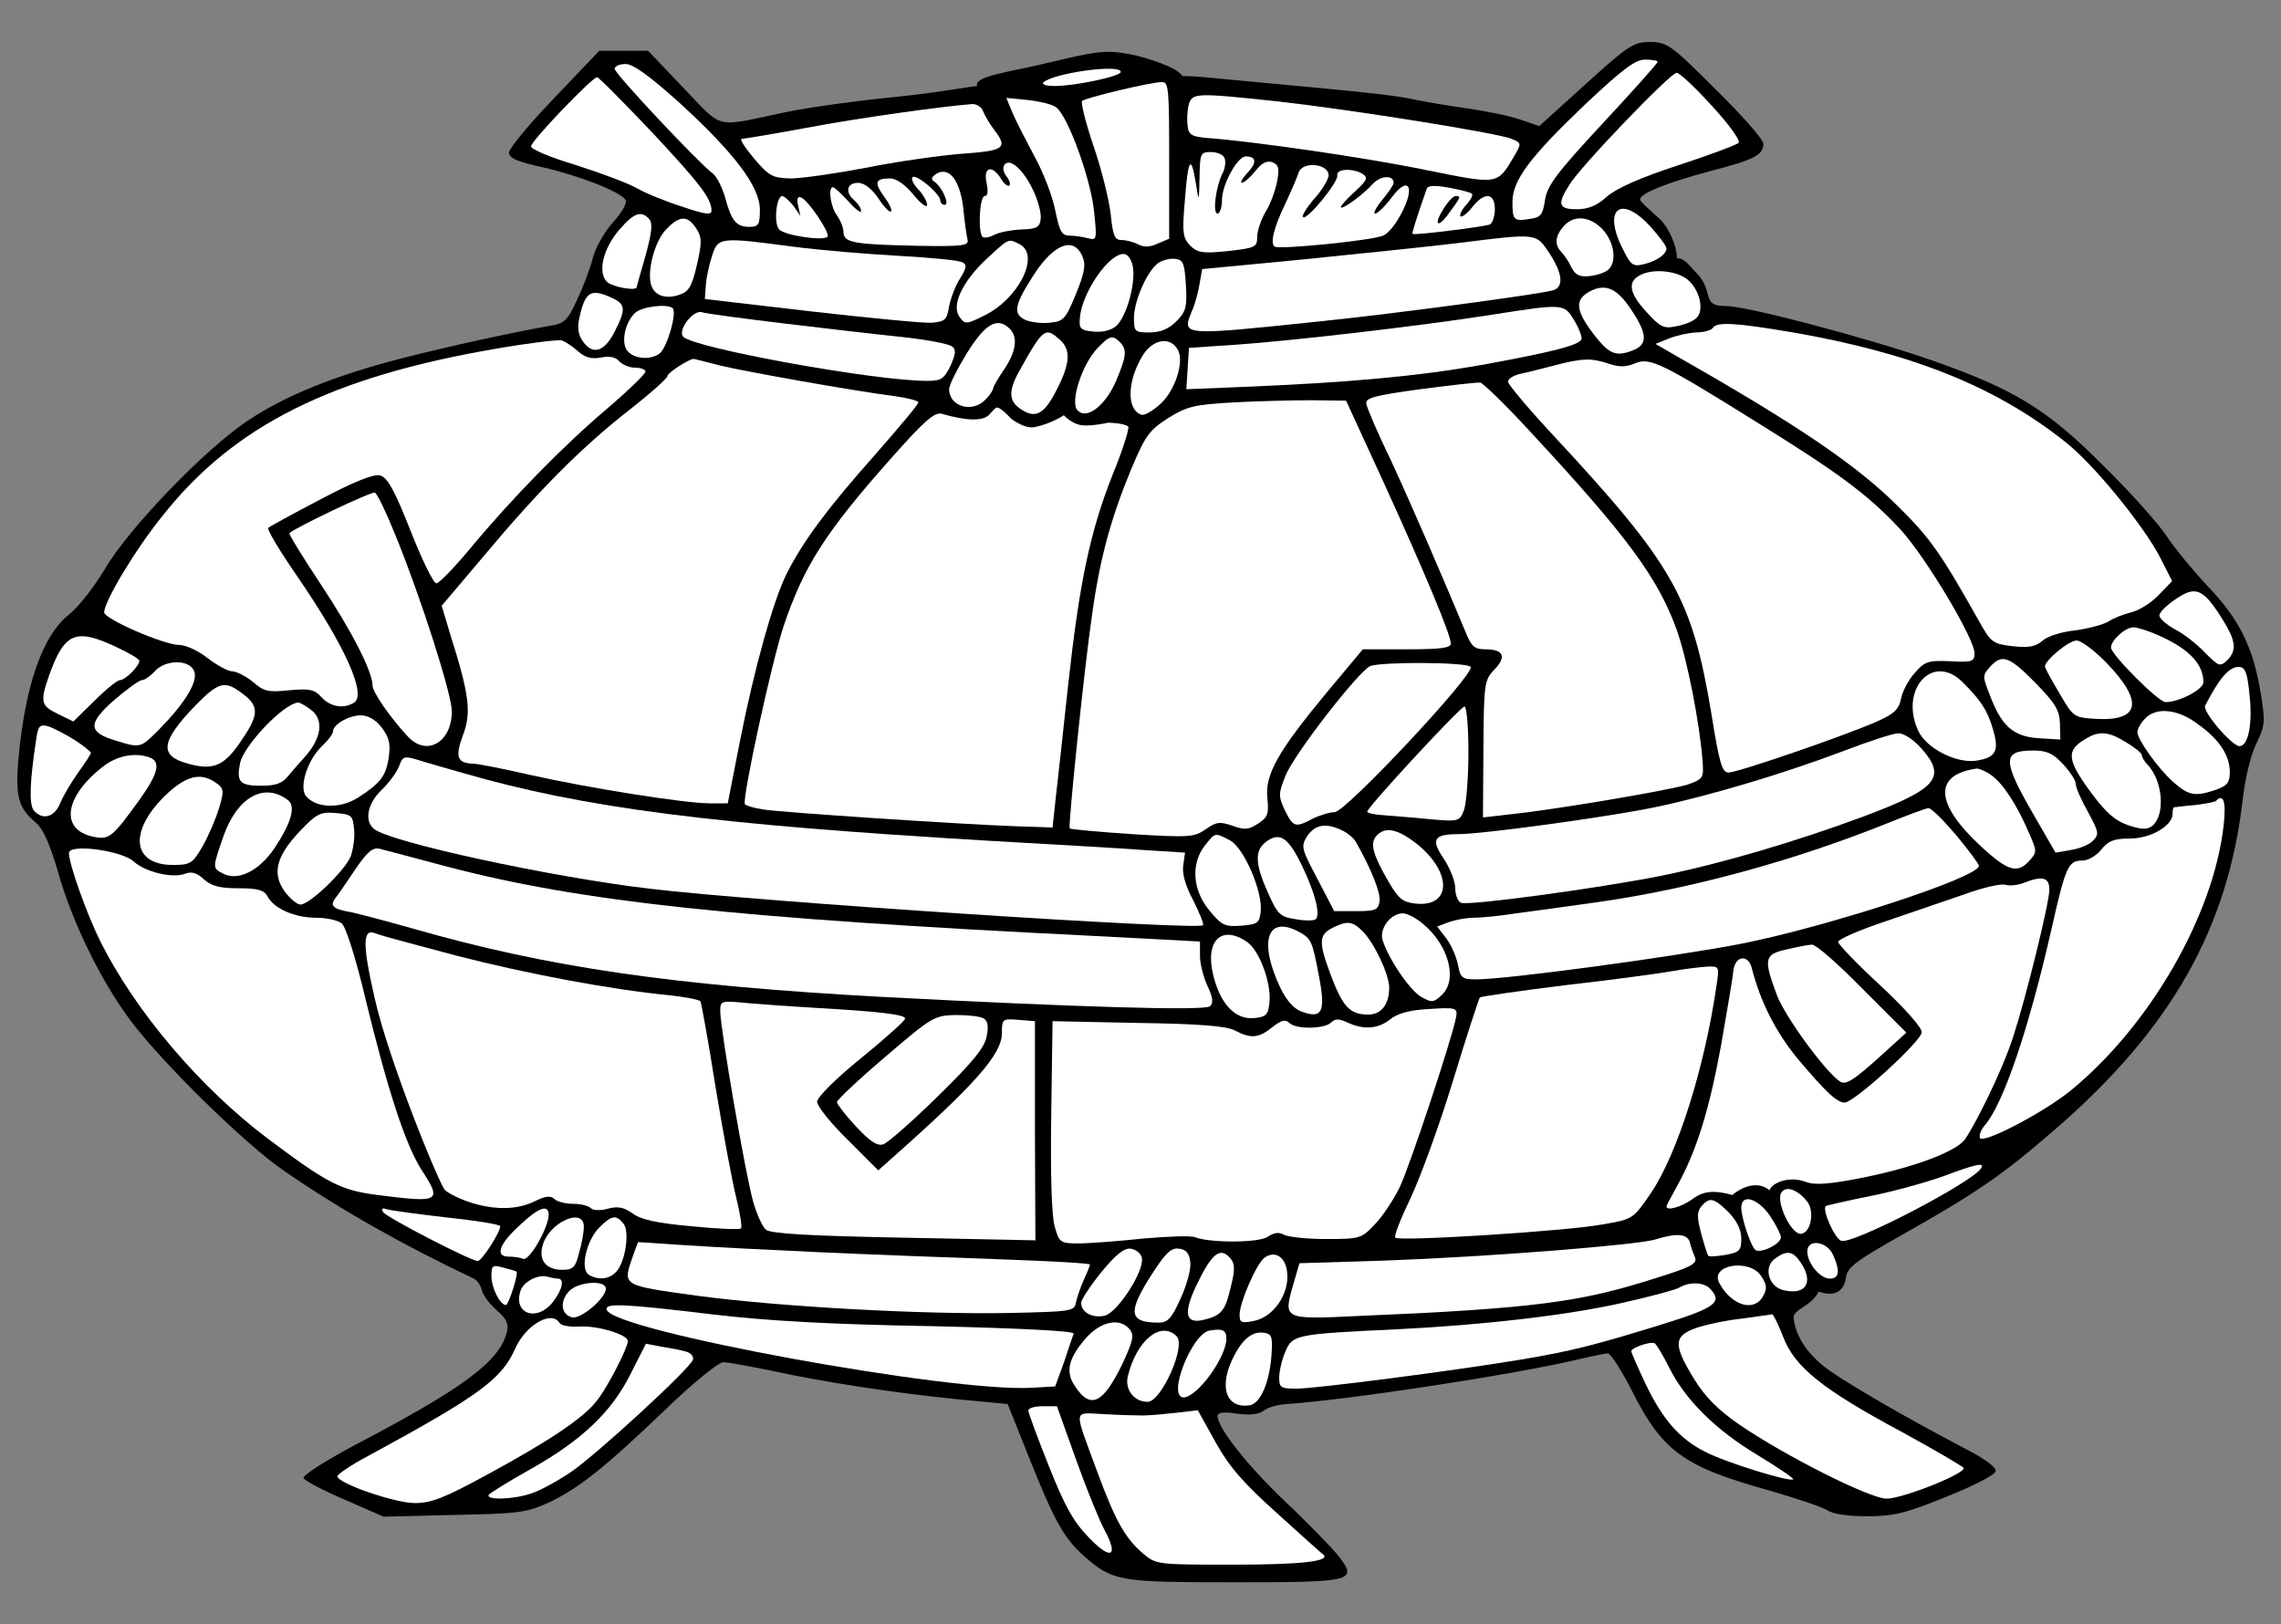 <?xml version="1.0" encoding="UTF-8" standalone="no"?>
<!DOCTYPE svg PUBLIC "-//W3C//DTD SVG 1.1//EN" "http://www.w3.org/Graphics/SVG/1.1/DTD/svg11.dtd">
<svg xmlns:xl="http://www.w3.org/1999/xlink" xmlns="http://www.w3.org/2000/svg" xmlns:dc="http://purl.org/dc/elements/1.1/" version="1.1" viewBox="33.75 103.5 297 211.5" width="297" height="211.5">
  <rect x="33.75" y="103.5" width="297" height="211.5" fill="#808080" stroke="none"/>
  <defs>
    <clipPath id="artboard_clip_path">
      <path d="M 33.75 103.5 L 330.75 103.5 L 330.75 315 L 33.75 315 Z"/>
    </clipPath>
  </defs>
  <g id="Salt_Barrel_(1)" stroke="none" stroke-opacity="1" fill-opacity="1" stroke-dasharray="none" fill="none">
    <title>Salt Barrel (1)</title>
    <g id="Salt_Barrel_(1)_Art" clip-path="url(#artboard_clip_path)">
      <title>Art</title>
      <g id="Group_111">
        <g id="Graphic_231">
          <path d="M 240.192 114.471 L 234.175 119.915 L 231.654 119.055 C 230.336 118.597 227.242 117.966 224.835 117.622 C 222.428 117.279 219.334 116.763 217.959 116.476 C 215.552 115.903 210.91 115.445 196.069 114.07 C 190.912 113.611 189.807 113.403 187.684 113.411 C 187.252 112.341 182.832 110.918 180.941 110.574 C 177.789 110.001 176.872 110.058 169.538 111.835 C 165.183 112.866 160.478 113.438 160.985 114.7 C 160.406 114.712 156.243 115.502 150.799 116.075 C 145.47 116.591 138.766 117.508 135.901 118.138 C 126.675 120.086 127.993 120.43 122.778 114.987 L 118.137 110.116 L 114.928 110.116 L 111.776 110.116 L 105.931 116.247 C 102.665 119.628 100.029 122.837 100.029 123.353 C 100.029 124.098 101.06 124.556 104.499 125.301 C 109.197 126.39 114.527 128.453 115.214 129.541 C 115.444 129.943 114.699 131.203 113.552 132.464 C 112.464 133.667 111.26 135.787 110.917 137.163 C 110.573 138.538 109.656 140.945 108.854 142.607 C 107.65 145.243 107.249 145.644 105.301 145.93 C 100.717 146.732 92.007 148.623 85.99 150.171 C 77.165 152.463 70.862 155.041 66.048 158.25 C 60.433 161.975 50.462 172.347 47.425 177.561 C 46.05 179.854 43.987 182.547 42.726 183.521 C 39.23 186.329 36.996 192.861 36.136 202.488 C 35.735 207.244 36.136 208.734 38.486 210.683 C 39.402 211.485 40.262 213.49 41.293 216.986 C 43.127 223.576 46.966 231.369 50.806 236.469 C 55.103 242.142 65.762 252.571 70.804 256.009 C 77.967 260.937 86.104 265.579 95.445 269.991 C 95.903 270.22 96.362 270.908 96.476 271.481 C 96.591 272.054 97.45 273.257 98.367 274.06 C 99.742 275.263 100.029 275.893 99.742 276.982 C 98.768 280.764 94.184 284.202 80.088 291.594 C 76.191 293.657 73.154 295.606 73.268 295.95 C 73.383 296.293 75.79 297.554 78.598 298.757 L 83.698 300.992 L 92.866 300.763 C 101.29 300.591 102.264 300.476 105.186 299.158 C 109.14 297.267 112.406 294.689 120.429 287.01 C 123.982 283.572 127.305 280.879 127.936 280.879 C 128.509 280.879 131.316 281.395 134.124 281.968 C 140.943 283.457 150.284 284.89 158.363 285.692 L 164.953 286.323 L 167.589 292.912 C 171.027 301.565 172.288 303.8 174.867 306.092 C 178.649 309.416 179.451 309.53 194.464 309.53 C 210.108 309.53 210.624 309.416 207.931 305.978 C 207.014 304.889 203.977 301.737 201.054 298.987 C 196.126 294.288 192.287 289.417 192.287 287.87 C 192.287 287.411 193.089 287.297 194.866 287.583 C 196.527 287.812 197.731 287.641 198.304 287.182 C 198.762 286.781 200.137 286.38 201.283 286.323 C 209.019 285.807 230.623 282.541 238.874 280.592 C 240.823 280.134 242.714 279.733 243.115 279.733 C 243.458 279.733 244.834 281.853 246.152 284.432 C 250.163 292.454 252.913 294.46 264.03 297.554 C 267.583 298.585 271.021 299.731 271.652 300.133 C 272.339 300.648 274.345 300.935 276.809 300.935 C 280.247 300.935 281.794 300.591 287.123 298.414 C 290.619 297.038 293.484 295.548 293.599 295.09 C 293.713 294.574 292.166 293.428 289.587 292.11 C 281.794 288.042 273.199 283.056 271.136 281.337 C 268.901 279.504 267.583 277.441 267.297 275.206 C 267.067 274.002 269.389 273.804 270.577 271.675 C 273.082 272.599 273.944 271.137 274.116 269.819 C 274.288 268.501 275.376 267.699 281.565 264.204 C 291.192 258.76 294.458 256.525 301.392 250.508 C 316.348 237.558 323.797 224.493 325.746 207.76 C 326.089 204.723 326.834 201.686 327.579 200.253 C 328.668 197.961 328.725 197.503 328.095 193.664 C 327.121 187.819 325.345 184.151 321.276 179.911 C 319.385 177.905 316.978 174.983 315.947 173.436 C 314.915 171.831 311.248 167.705 307.752 164.267 C 300.303 156.76 296.005 154.182 285.232 150.4 C 276.809 147.477 261.222 143.351 258.472 143.351 C 256.982 143.351 256.466 143.065 256.18 142.034 C 255.951 141.346 255.814 140.286 254.783 139.197 C 253.694 138.108 253.104 137.091 252.084 137.119 C 252.134 135.651 251.037 133.137 249.948 132.106 C 248.859 131.074 247.298 129.771 247.298 129.484 C 247.298 128.682 250.736 127.307 256.294 125.817 C 262.254 124.27 263.343 123.697 263.343 122.207 C 263.343 121.634 260.535 118.482 257.097 115.101 C 251.309 109.313 250.793 108.97 248.558 108.97 C 246.438 108.97 245.751 109.428 240.192 114.471 Z" fill="black"/>
        </g>
        <g id="Graphic_230">
          <path d="M 249.59 111.548 C 249.59 111.72 246.381 115.33 242.427 119.571 C 236.468 125.989 235.207 127.65 234.92 129.541 C 234.634 131.49 234.347 131.834 232.915 132.006 C 230.852 132.349 230.68 132.177 230.68 129.771 C 230.68 126.963 233.029 123.868 240.192 117.049 C 245.006 112.522 246.667 111.262 247.928 111.262 C 248.845 111.262 249.59 111.376 249.59 111.548 Z" fill="#FFFFFF"/>
        </g>
        <g id="Graphic_229">
          <path d="M 122.148 116.82 C 129.425 123.467 132.692 127.822 132.692 130.802 C 132.692 132.75 132.52 133.037 131.316 133.037 C 129.597 133.037 128.967 132.235 128.165 129.198 C 127.764 127.88 127.076 126.447 126.503 126.046 C 124.669 124.671 113.782 113.096 113.782 112.465 C 113.782 112.121 114.412 111.835 115.214 111.835 C 116.188 111.835 118.309 113.382 122.148 116.82 Z" fill="#FFFFFF"/>
        </g>
        <g id="Graphic_228">
          <path d="M 179.68 112.866 C 179.68 113.439 173.721 114.7 171.085 114.7 C 170.053 114.7 169.366 114.528 169.595 114.242 C 170.798 113.038 179.68 111.778 179.68 112.866 Z" fill="#FFFFFF"/>
        </g>
        <g id="Graphic_227">
          <path d="M 256.695 117.336 C 258.873 119.685 260.42 121.863 260.134 122.092 C 259.847 122.379 256.294 123.697 252.283 125.015 C 247.355 126.619 244.261 127.994 243 129.083 C 241.682 130.286 240.536 130.745 239.046 130.745 C 236.697 130.745 236.468 130.114 238.072 127.593 C 239.505 125.186 251.252 112.981 252.054 112.981 C 252.455 112.981 254.518 114.929 256.695 117.336 Z" fill="#FFFFFF"/>
        </g>
        <g id="Graphic_226">
          <path d="M 118.481 120.545 C 125.013 127.536 126.388 129.37 126.388 130.917 C 126.388 131.547 125.586 131.432 122.549 130.401 C 120.372 129.713 117.736 128.625 116.647 127.994 C 115.558 127.364 112.005 126.046 108.796 125.015 C 105.53 124.04 102.894 122.952 102.894 122.55 C 102.894 121.863 110.859 113.554 111.49 113.554 C 111.719 113.554 114.813 116.706 118.481 120.545 Z" fill="#FFFFFF"/>
        </g>
        <g id="Graphic_225">
          <path d="M 185.984 124.327 L 185.984 134.584 L 184.494 135.214 C 183.52 135.673 182.717 135.73 181.972 135.329 C 181.399 135.043 180.425 134.756 179.795 134.756 C 178.878 134.756 178.649 134.183 178.362 131.318 C 178.133 129.427 177.159 125.473 176.127 122.493 C 175.096 119.456 174.466 116.877 174.638 116.648 C 175.039 116.247 183.348 114.242 185.009 114.184 C 185.926 114.127 185.984 114.987 185.984 124.327 Z" fill="#FFFFFF"/>
        </g>
        <g id="Graphic_224">
          <path d="M 200.137 116.706 C 209.822 117.794 228.789 120.831 230.565 121.576 C 231.883 122.149 231.883 122.149 230.852 123.926 C 228.674 127.593 228.846 127.536 219.449 125.645 C 211.713 124.04 196.642 121.863 190.854 121.462 C 188.963 121.29 188.505 121.061 188.39 119.915 C 188.276 119.227 188.333 117.966 188.505 117.221 C 188.963 115.56 189.307 115.56 200.137 116.706 Z" fill="#FFFFFF"/>
        </g>
        <g id="Graphic_223">
          <path d="M 171.314 117.508 C 172.861 118.769 175.726 126.734 176.185 130.859 C 176.586 134.699 176.586 134.813 175.44 134.527 C 174.752 134.355 173.663 134.183 173.033 134.183 C 172.002 134.183 171.715 133.667 171.142 130.859 C 170.798 129.083 169.595 125.931 168.449 123.868 C 167.36 121.806 166.042 119.284 165.584 118.195 L 164.781 116.247 L 167.647 116.534 C 169.194 116.706 170.856 117.107 171.314 117.508 Z" fill="#FFFFFF"/>
        </g>
        <g id="Graphic_222">
          <path d="M 161.744 117.966 C 161.974 118.539 162.604 119.628 163.177 120.373 C 165.011 122.78 164.61 123.124 158.937 123.525 C 156.014 123.754 150.398 124.556 146.444 125.358 C 142.491 126.103 138.136 126.734 136.703 126.734 C 134.353 126.676 133.895 126.447 131.947 124.155 C 130.743 122.722 129.998 121.576 130.342 121.576 C 130.629 121.576 134.411 120.946 138.766 120.144 C 145.356 118.883 156.53 117.336 160.369 117.049 C 160.942 117.049 161.572 117.451 161.744 117.966 Z" fill="#FFFFFF"/>
        </g>
        <g id="Graphic_221">
          <path d="M 193.204 124.098 C 193.376 124.556 193.261 125.416 192.975 125.989 C 192.058 127.708 191.599 131.318 192.287 131.318 C 192.573 131.318 192.86 130.516 192.86 129.541 C 192.86 127.536 194.866 123.868 195.954 123.868 C 197.33 123.868 197.444 124.671 196.184 125.989 C 195.496 126.734 195.209 127.307 195.439 127.307 C 195.725 127.307 196.527 126.619 197.215 125.759 C 198.017 124.728 198.705 124.384 199.392 124.613 C 200.252 124.957 200.367 125.416 200.023 127.192 C 199.794 128.338 199.163 130.114 198.533 131.089 C 197.96 132.063 197.444 133.553 197.444 134.355 C 197.444 135.673 197.215 135.787 193.662 136.189 C 190.339 136.532 189.708 136.418 188.734 135.501 C 187.76 134.47 187.645 133.839 188.046 129.37 C 188.448 124.04 188.849 123.582 189.479 127.479 C 189.823 129.828 189.88 129.828 189.937 126.562 C 189.995 123.467 190.052 123.295 191.427 123.295 C 192.23 123.295 193.032 123.639 193.204 124.098 Z" fill="#FFFFFF"/>
        </g>
        <g id="Graphic_220">
          <path d="M 168.22 128.166 C 168.907 129.541 169.366 131.318 169.251 132.006 C 169.136 133.094 168.735 133.323 166.73 133.381 C 165.469 133.438 163.922 133.725 163.234 134.068 C 162.604 134.412 161.916 134.527 161.687 134.355 C 161.057 133.725 161.286 129.026 161.974 129.026 C 162.375 129.026 162.432 128.395 162.203 127.307 C 161.744 125.244 162.948 124.9 164.094 126.791 C 164.495 127.479 165.011 127.822 165.183 127.65 C 165.354 127.479 165.183 126.963 164.839 126.504 C 164.438 126.046 164.266 125.358 164.495 125.015 C 165.125 123.983 166.902 125.416 168.22 128.166 Z" fill="#FFFFFF"/>
        </g>
        <g id="Graphic_219">
          <path d="M 206.727 126.447 C 206.613 127.077 205.753 128.453 204.779 129.484 C 203.862 130.573 203.232 131.604 203.404 131.776 C 203.919 132.235 208.045 127.192 207.873 126.332 C 207.701 125.473 209.936 125.358 211.197 126.161 C 211.885 126.619 211.77 126.963 210.223 128.395 C 209.191 129.312 208.332 130.286 208.332 130.458 C 208.332 130.974 211.254 128.854 212.515 127.421 C 213.546 126.332 215.208 126.275 215.208 127.307 C 215.208 127.593 214.52 128.567 213.718 129.541 C 212.916 130.516 212.515 131.318 212.801 131.318 C 213.088 131.318 214.062 130.401 214.922 129.255 C 215.953 127.88 216.698 127.421 217.042 127.765 C 217.901 128.625 215.38 133.553 213.833 134.183 C 212.4 134.813 200.367 136.017 199.736 135.616 C 199.106 135.214 199.564 133.209 201.169 129.885 C 201.914 128.281 202.659 126.562 202.831 125.989 C 203.346 124.384 206.956 124.843 206.727 126.447 Z" fill="#FFFFFF"/>
        </g>
        <g id="Graphic_218">
          <path d="M 159.166 130.516 C 159.338 132.407 159.624 134.298 159.739 134.756 C 159.911 135.501 158.879 135.616 153.034 135.501 C 144.955 135.329 143.579 135.1 143.579 133.725 C 143.579 133.152 143.178 132.177 142.72 131.547 C 141.917 130.458 141.516 127.88 142.204 127.88 C 142.433 127.88 143.293 128.739 144.21 129.713 C 145.126 130.745 145.871 131.318 145.871 130.974 C 145.871 130.63 145.47 130 145.012 129.599 C 143.751 128.567 143.98 127.307 145.47 127.307 C 146.273 127.307 147.247 128.052 148.106 129.312 C 148.851 130.458 149.596 131.203 149.768 131.031 C 149.94 130.859 149.539 130 148.851 129.083 C 147.533 127.249 147.705 126.734 149.653 126.734 C 150.456 126.734 151.602 127.536 152.69 128.854 C 153.665 130.057 154.467 130.63 154.467 130.172 C 154.467 129.771 153.951 128.797 153.264 128.109 C 152.633 127.421 152.347 126.734 152.576 126.562 C 153.149 126.161 156.186 128.797 156.186 129.599 C 156.186 129.943 156.472 130.172 156.759 130.172 C 157.447 130.172 156.415 127.822 155.384 127.135 C 154.925 126.848 155.04 126.562 155.613 126.161 C 157.275 125.129 158.707 126.848 159.166 130.516 Z" fill="#FFFFFF"/>
        </g>
        <g id="Graphic_217">
          <path d="M 225.408 128.739 C 225.58 128.911 225.236 129.541 224.663 130.172 C 224.09 130.802 223.746 131.49 223.918 131.662 C 224.09 131.834 224.778 131.318 225.408 130.516 C 227.013 128.453 228.388 128.567 228.388 130.745 C 228.388 131.719 228.044 132.636 227.7 132.75 C 226.783 133.037 217.844 134.183 217.672 133.954 C 217.558 133.897 218.188 131.891 219.506 128.109 C 219.62 127.65 220.48 127.593 222.428 127.937 C 223.918 128.224 225.293 128.567 225.408 128.739 Z" fill="#FFFFFF"/>
        </g>
        <g id="Graphic_216">
          <path d="M 137.047 130.286 L 137.964 131.604 L 137.677 130.286 C 137.448 129.427 137.62 129.026 138.021 129.198 C 138.938 129.484 141.803 133.782 141.516 134.298 C 141.115 134.928 135.958 134.183 135.213 133.381 C 134.468 132.693 134.812 129.026 135.614 129.026 C 135.843 129.026 136.474 129.599 137.047 130.286 Z" fill="#FFFFFF"/>
        </g>
        <g id="Graphic_215">
          <path d="M 248.673 133.037 C 249.819 134.298 250.736 135.558 250.736 135.845 C 250.736 136.59 249.475 137.507 247.756 137.908 C 246.381 138.252 246.094 138.022 245.063 135.959 C 242.37 130.688 244.776 128.739 248.673 133.037 Z" fill="#FFFFFF"/>
        </g>
        <g id="Graphic_214">
          <path d="M 118.309 132.063 C 118.767 132.636 118.595 133.897 117.793 136.819 C 117.163 138.996 116.647 140.83 116.647 140.887 C 116.647 141.403 113.839 140.945 112.922 140.314 C 111.49 139.226 112.177 135.902 114.469 133.323 C 116.303 131.203 117.277 130.859 118.309 132.063 Z" fill="#FFFFFF"/>
        </g>
        <g id="Graphic_213">
          <path d="M 124.383 133.209 C 125.128 134.412 125.185 134.985 124.497 137.965 C 123.867 140.716 123.466 141.46 122.263 141.862 C 120.543 142.492 119.054 142.034 118.595 140.773 C 117.908 139.111 118.939 134.985 120.429 133.438 C 122.205 131.547 123.237 131.49 124.383 133.209 Z" fill="#FFFFFF"/>
        </g>
        <g id="Graphic_212">
          <path d="M 242.427 133.381 C 243.974 135.043 244.318 137.679 243.115 138.653 C 242.714 138.996 241.682 139.34 240.708 139.455 C 239.447 139.57 238.874 139.34 238.359 138.309 C 238.015 137.564 237.384 136.647 237.041 136.303 C 236.124 135.386 236.238 134.183 237.384 132.922 C 238.702 131.432 240.823 131.662 242.427 133.381 Z" fill="#FFFFFF"/>
        </g>
        <g id="Graphic_211">
          <path d="M 235.493 136.475 C 237.212 139.111 237.384 140.83 236.009 141.289 C 234.347 141.804 214.979 144.383 206.04 145.3 C 187.473 147.248 187.645 147.248 188.906 144.096 C 189.307 143.237 189.766 141.575 189.937 140.486 L 190.281 138.538 L 203.461 137.277 C 210.738 136.532 219.735 135.616 223.517 135.157 C 234.061 133.839 233.717 133.839 235.493 136.475 Z" fill="#FFFFFF"/>
        </g>
        <g id="Graphic_210">
          <path d="M 136.989 135.616 C 140.485 136.074 146.674 136.59 150.857 136.819 C 154.983 137.048 158.707 137.392 159.108 137.679 C 159.681 137.965 159.567 138.481 158.765 139.741 C 158.192 140.601 157.561 142.263 157.332 143.351 C 157.046 145.185 156.816 145.357 155.04 145.529 C 153.951 145.586 146.846 144.899 139.282 144.039 L 125.529 142.435 L 125.643 140.716 C 125.701 139.799 126.045 138.08 126.446 136.876 C 127.248 134.355 127.42 134.355 136.989 135.616 Z" fill="#FFFFFF"/>
        </g>
        <g id="Graphic_209">
          <path d="M 166.558 135.329 C 169.194 136.762 166.386 142.377 161.974 144.555 C 159.567 145.758 159.395 145.758 158.707 144.784 C 157.561 143.294 159.051 140.143 162.26 137.163 C 165.183 134.47 165.011 134.527 166.558 135.329 Z" fill="#FFFFFF"/>
        </g>
        <g id="Graphic_208">
          <path d="M 174.638 136.762 C 175.153 137.965 175.039 138.825 173.835 141.804 C 172.46 145.128 172.231 145.357 170.34 145.529 C 169.194 145.644 167.704 145.414 167.074 145.071 C 165.641 144.268 165.87 143.122 168.392 139.226 C 170.97 135.272 173.491 134.298 174.638 136.762 Z" fill="#FFFFFF"/>
        </g>
        <g id="Graphic_207">
          <path d="M 181.285 138.423 C 181.571 140.716 180.368 144.784 179.107 145.93 C 178.477 146.503 177.331 146.79 176.127 146.675 C 174.466 146.503 174.236 146.331 174.351 144.956 C 174.58 141.575 178.305 136.246 180.196 136.59 C 180.712 136.704 181.17 137.507 181.285 138.423 Z" fill="#FFFFFF"/>
        </g>
        <g id="Graphic_206">
          <path d="M 188.161 140.601 C 188.333 143.523 188.161 144.096 186.9 145.357 C 185.926 146.331 184.837 146.79 183.405 146.79 C 181.514 146.79 181.399 146.675 181.399 144.899 C 181.399 142.607 183.233 138.538 184.666 137.679 C 185.239 137.335 186.213 137.105 186.843 137.22 C 187.817 137.335 187.989 137.85 188.161 140.601 Z" fill="#FFFFFF"/>
        </g>
        <g id="Graphic_205">
          <path d="M 253.487 139.913 C 255.091 141.231 255.721 144.039 254.575 144.956 C 254.174 145.357 252.971 145.816 251.997 145.987 C 250.392 146.331 249.934 146.102 248.157 144.154 C 245.923 141.747 245.636 140.257 247.183 139.398 C 248.788 138.423 252.054 138.71 253.487 139.913 Z" fill="#FFFFFF"/>
        </g>
        <g id="Graphic_204">
          <path d="M 246.324 144.096 C 248.272 147.076 248.272 148.394 246.324 149.139 C 244.089 149.999 243.229 149.598 241.166 146.904 C 238.874 143.867 238.76 142.492 240.823 141.403 C 242.885 140.372 244.375 141.059 246.324 144.096 Z" fill="#FFFFFF"/>
        </g>
        <g id="Graphic_203">
          <path d="M 113.495 142.32 C 115.214 143.122 115.272 143.81 113.724 146.79 C 112.406 149.368 110.859 149.769 109.599 147.878 C 109.026 147.076 108.911 146.159 109.197 144.841 C 109.942 141.46 110.687 141.002 113.495 142.32 Z" fill="#FFFFFF"/>
        </g>
        <g id="Graphic_202">
          <path d="M 121.346 143.638 C 121.919 144.268 120.601 148.795 119.627 149.54 C 118.366 150.457 116.074 150.228 115.329 149.024 C 114.641 147.936 115.157 145.472 116.418 144.268 C 117.277 143.409 120.658 143.008 121.346 143.638 Z" fill="#FFFFFF"/>
        </g>
        <g id="Graphic_201">
          <path d="M 238.702 145.185 C 239.333 146.217 239.734 147.305 239.677 147.649 C 239.39 148.451 236.009 149.311 226.611 151.03 C 218.532 152.463 209.421 153.322 195.267 153.895 L 188.218 154.182 L 188.39 151.489 L 188.562 148.795 L 194.579 148.394 C 201.971 147.878 218.302 145.987 227.528 144.555 C 237.384 143.008 237.384 143.008 238.702 145.185 Z" fill="#FFFFFF"/>
        </g>
        <g id="Graphic_200">
          <path d="M 135.557 145.586 C 140.771 146.217 147.705 147.019 151.029 147.363 C 154.352 147.707 157.332 148.28 157.733 148.623 C 158.249 149.024 158.192 149.598 157.504 151.145 C 156.644 152.864 156.301 153.093 154.467 153.093 C 147.59 153.093 124.268 148.853 122.721 147.363 C 121.919 146.56 123.982 143.81 125.128 144.154 C 125.643 144.326 130.342 144.956 135.557 145.586 Z" fill="#FFFFFF"/>
        </g>
        <g id="Graphic_199">
          <path d="M 165.24 146.331 C 166.329 147.42 166.042 149.311 164.495 151.603 C 163.693 152.749 163.062 153.895 163.062 154.067 C 163.062 154.296 162.661 154.927 162.088 155.5 C 160.426 157.333 157.332 156.474 157.332 154.182 C 157.332 153.609 158.421 151.489 159.681 149.426 C 162.088 145.586 163.635 144.727 165.24 146.331 Z" fill="#FFFFFF"/>
        </g>
        <g id="Graphic_198">
          <path d="M 267.239 146.79 C 282.654 149.483 293.484 153.781 302.538 160.944 C 306.205 163.751 312.853 171.888 315.03 176.129 L 316.577 179.166 L 314.801 181 C 313.827 182.031 312.222 183.005 311.248 183.234 C 310.274 183.464 308.956 183.979 308.268 184.438 C 307.581 184.839 305.632 185.355 303.971 185.584 C 302.251 185.756 300.36 186.329 299.73 186.902 C 298.813 187.704 297.954 187.876 295.833 187.647 C 293.312 187.36 292.968 187.131 291.593 184.667 C 286.436 175.499 285.118 173.607 280.877 169.424 C 275.548 164.095 267.698 158.766 252.169 149.941 L 249.303 148.28 L 251.023 147.592 C 251.997 147.191 253.544 146.847 254.575 146.79 C 255.549 146.79 256.581 146.503 256.753 146.217 C 257.269 145.357 259.79 145.529 267.239 146.79 Z" fill="#FFFFFF"/>
        </g>
        <g id="Graphic_197">
          <path d="M 171.772 147.764 C 173.205 149.024 173.09 150.858 171.371 154.182 C 169.767 157.391 168.621 158.078 166.73 156.818 C 165.011 155.729 165.011 154.354 166.615 151.546 C 169.595 146.217 169.881 146.045 171.772 147.764 Z" fill="#FFFFFF"/>
        </g>
        <g id="Graphic_196">
          <path d="M 109.026 149.254 C 109.942 150.056 110.745 150.285 112.005 150.056 C 113.094 149.827 113.896 149.999 114.355 150.514 C 114.756 150.973 115.673 151.374 116.418 151.374 C 117.163 151.374 117.793 151.603 117.793 151.89 C 117.793 152.176 115.558 154.354 112.808 156.703 C 107.192 161.459 100.487 168.278 94.872 175.04 C 92.866 177.447 90.918 179.452 90.574 179.452 C 90.173 179.452 88.683 176.358 87.193 172.576 C 85.073 167.19 84.156 165.642 83.239 165.413 C 82.38 165.184 79.744 166.273 75.503 168.508 C 71.893 170.399 68.856 172.06 68.684 172.232 C 68.455 172.404 70.231 175.327 72.524 178.65 C 78.655 187.589 81.52 193.95 79.858 194.982 C 78.54 195.841 76.764 195.555 75.618 194.294 C 74.701 193.262 74.071 193.148 71.435 193.377 C 68.684 193.664 68.111 193.549 66.679 192.288 C 65.762 191.543 64.501 190.913 63.985 190.913 C 63.412 190.913 61.98 190.111 60.776 189.194 C 59.573 188.22 57.911 187.475 57.052 187.475 C 55.103 187.475 47.31 184.094 47.31 183.234 C 47.367 181.745 51.321 175.097 54.989 170.57 C 64.272 158.881 76.936 152.577 98.31 148.91 C 102.55 148.165 106.447 147.707 106.905 147.821 C 107.364 147.993 108.338 148.623 109.026 149.254 Z" fill="#FFFFFF"/>
        </g>
        <g id="Graphic_195">
          <path d="M 179.566 148.05 C 180.54 149.024 180.425 149.884 179.05 153.15 C 177.617 156.417 175.153 158.25 174.007 156.875 C 173.09 155.786 174.638 150.973 176.586 148.91 C 178.19 147.191 178.591 147.076 179.566 148.05 Z" fill="#FFFFFF"/>
        </g>
        <g id="Graphic_194">
          <path d="M 187.13 149.082 C 187.989 150.686 186.671 154.64 184.608 156.302 C 183.691 157.104 182.717 157.62 182.373 157.505 C 180.425 156.875 180.482 153.15 182.545 149.769 C 183.863 147.649 186.155 147.248 187.13 149.082 Z" fill="#FFFFFF"/>
        </g>
        <g id="Graphic_193">
          <path d="M 127.477 151.087 C 130.801 151.89 144.955 154.411 150.341 155.099 C 151.946 155.328 153.321 155.672 153.321 155.901 C 153.321 156.187 150.685 159.282 147.533 162.892 C 141.574 169.596 138.365 173.894 136.244 178.077 C 134.468 181.515 131.947 190.626 130.113 199.91 L 128.509 208.104 L 126.159 208.104 C 122.893 208.104 110.286 206.098 102.665 204.379 C 99.169 203.577 95.903 202.947 95.445 202.947 C 93.267 202.889 92.981 202.087 94.012 199.279 C 95.158 196.3 94.872 194.007 92.408 186.214 L 91.262 182.375 L 96.935 175.67 C 103.983 167.247 109.656 161.574 115.845 156.76 C 118.481 154.697 120.658 152.749 120.658 152.463 C 120.658 152.062 123.294 150.342 124.039 150.228 C 124.154 150.228 125.701 150.629 127.477 151.087 Z" fill="#FFFFFF"/>
        </g>
        <g id="Graphic_192">
          <path d="M 243.229 150.858 C 244.547 151.317 245.464 151.317 246.667 150.801 C 248.616 149.999 250.106 150.744 263.228 158.938 C 273.371 165.241 277.038 167.992 281.164 172.404 C 284.487 176.014 290.848 186.673 290.848 188.564 C 290.848 189.652 290.504 189.767 287.639 189.595 C 284.774 189.48 284.316 189.652 283.055 191.142 C 282.253 192.002 281.45 193.549 281.279 194.466 C 280.992 195.898 280.362 196.471 278.012 197.503 C 273.829 199.337 260.019 204.093 258.816 204.093 C 257.956 204.093 257.612 202.832 256.581 196.414 C 254.06 181.286 251.653 177.046 236.009 160.199 C 232.743 156.703 230.107 153.551 230.107 153.208 C 230.107 152.806 230.795 152.405 231.711 152.176 C 232.571 152.004 234.577 151.489 236.124 151.087 C 239.791 150.113 240.994 150.113 243.229 150.858 Z" fill="#FFFFFF"/>
        </g>
        <g id="Graphic_191">
          <path d="M 232.972 159.683 C 245.636 173.321 249.59 178.707 252.054 185.469 C 253.429 189.309 255.091 197.789 255.435 202.66 C 255.607 204.78 255.492 204.952 253.544 205.64 C 251.252 206.385 236.009 208.963 230.336 209.537 L 226.841 209.938 L 226.898 200.998 C 226.955 192.518 227.013 192.059 228.331 190.684 C 229.935 189.022 229.534 188.048 227.184 188.048 C 225.752 188.048 225.351 187.704 224.606 185.87 C 221.798 179.109 217.5 169.138 214.864 163.465 C 213.145 159.912 211.713 156.589 211.655 156.073 C 211.483 155.328 212.744 154.984 218.646 154.182 C 222.6 153.666 226.096 153.265 226.497 153.322 C 226.841 153.38 229.763 156.187 232.972 159.683 Z" fill="#FFFFFF"/>
        </g>
        <g id="Graphic_190">
          <path d="M 213.89 166.273 C 219.219 177.963 222.657 186.157 222.657 187.303 C 222.657 187.876 221.282 188.048 216.927 188.048 L 211.197 188.048 L 206.555 193.606 C 200.137 201.342 198.476 204.322 198.762 207.359 C 198.991 209.479 198.819 209.938 197.559 210.74 C 196.355 211.542 195.782 211.599 194.235 211.026 C 192.573 210.453 192.115 210.511 190.74 211.485 C 189.25 212.516 188.619 212.574 181.17 212.115 C 176.815 211.829 173.148 211.485 173.033 211.37 C 172.804 211.141 174.924 190.455 175.956 183.464 C 176.987 176.072 178.42 170.914 181.055 164.554 C 182.889 160.199 183.405 159.511 185.812 157.964 C 188.276 156.417 189.25 156.187 194.292 155.901 C 197.444 155.729 202.028 155.614 204.492 155.614 L 209.019 155.672 L 213.89 166.273 Z" fill="#FFFFFF"/>
        </g>
        <g id="Graphic_189">
          <path d="M 168.506 159.11 C 170.684 158.651 172.267 157.57 172.267 157.57 C 172.267 157.57 173.26 158.665 174.523 158.859 C 175.786 159.053 178.069 158.537 178.069 158.537 C 178.069 158.537 180.196 158.594 180.654 159.053 C 180.826 159.224 179.967 162.032 178.649 165.241 C 175.669 172.748 174.294 179.338 172.804 192.919 C 172.174 198.935 171.429 205.468 171.199 207.531 L 170.798 211.256 L 165.927 211.084 C 159.223 210.854 135.729 209.307 133.15 208.906 C 131.947 208.734 130.858 208.39 130.743 208.219 C 130.342 207.531 134.239 189.652 135.786 185.011 C 138.422 177.218 141.173 172.863 149.825 163.121 C 154.238 158.136 155.498 157.104 156.415 157.391 C 159.567 158.308 161.744 158.365 162.547 157.505 C 163.635 156.245 163.564 156.603 163.564 156.603 C 163.564 156.603 163.807 156.302 165.412 158.021 C 165.412 158.021 167.131 159.396 168.506 159.11 Z" fill="#FFFFFF"/>
        </g>
        <g id="Graphic_188">
          <path d="M 85.245 173.206 C 88.568 181.343 92.58 193.893 92.58 196.128 C 92.58 200.196 89.256 202.087 86.792 199.337 C 84.5 196.873 82.265 193.606 82.265 192.804 C 82.265 190.97 79.572 185.698 75.503 179.567 C 73.154 176.014 71.32 173.034 71.435 172.92 C 72.237 172.175 82.093 167.476 82.552 167.648 C 82.838 167.705 84.041 170.227 85.245 173.206 Z" fill="#FFFFFF"/>
        </g>
        <g id="Graphic_187">
          <path d="M 322.995 183.922 C 324.886 186.902 325.058 188.162 323.74 189.48 C 322.823 190.34 322.651 190.283 320.875 188.506 C 319.843 187.418 318.124 186.042 316.978 185.469 C 315.832 184.839 314.915 184.037 314.915 183.636 C 314.915 183.234 315.832 182.318 317.036 181.515 C 319.614 179.739 320.588 180.14 322.995 183.922 Z" fill="#FFFFFF"/>
        </g>
        <g id="Graphic_186">
          <path d="M 315.03 186.329 C 318.812 188.048 320.646 189.996 320.646 192.346 C 320.646 193.262 317.494 194.924 315.718 194.924 C 314.801 194.924 308.669 188.793 308.612 187.819 C 308.612 186.902 310.446 185.183 311.534 185.183 C 312.05 185.183 313.655 185.698 315.03 186.329 Z" fill="#FFFFFF"/>
        </g>
        <g id="Graphic_185">
          <path d="M 48.915 187.761 C 50.519 188.506 51.894 189.309 51.894 189.538 C 51.894 190.225 50.061 192.059 49.373 192.059 C 49.029 192.059 47.539 193.262 46.05 194.752 L 43.299 197.446 L 41.293 196.471 C 39.059 195.383 38.944 194.924 40.147 191.429 C 42.153 185.87 43.585 185.24 48.915 187.761 Z" fill="#FFFFFF"/>
        </g>
        <g id="Graphic_184">
          <path d="M 308.039 189.824 C 312.91 194.867 312.394 197.446 306.606 197.102 C 303.799 196.93 303.684 196.873 301.908 193.778 C 300.876 192.059 300.017 190.512 300.017 190.283 C 300.017 189.48 303.111 186.902 304.142 186.902 C 304.715 186.902 306.492 188.22 308.039 189.824 Z" fill="#FFFFFF"/>
        </g>
        <g id="Graphic_183">
          <path d="M 298.756 192.403 C 301.335 195.039 301.908 195.956 301.965 197.675 L 302.022 199.795 L 299.157 199.623 C 295.891 199.394 294.344 198.076 292.796 193.893 C 291.88 191.601 291.88 191.429 292.854 190.34 C 294.401 188.621 295.318 188.907 298.756 192.403 Z" fill="#FFFFFF"/>
        </g>
        <g id="Graphic_182">
          <path d="M 59.057 190.97 C 59.516 192.346 57.739 195.153 54.473 198.477 C 52.066 200.884 52.066 200.941 48.915 199.967 C 45.19 198.878 45.133 197.732 48.571 194.695 C 50.233 193.262 51.894 192.059 52.238 192.059 C 52.582 192.059 53.327 191.543 53.9 190.913 C 55.333 189.309 58.542 189.366 59.057 190.97 Z" fill="#FFFFFF"/>
        </g>
        <g id="Graphic_181">
          <path d="M 225.236 190.34 C 225.809 191.257 208.962 209.25 207.53 209.25 C 206.899 209.25 205.581 209.651 204.664 210.11 C 202.372 211.313 202.143 211.198 201.054 209.021 C 200.195 207.187 200.195 206.843 201.112 204.551 C 202.2 201.743 210.681 190.856 212.171 190.225 C 213.776 189.652 224.835 189.71 225.236 190.34 Z" fill="#FFFFFF"/>
        </g>
        <g id="Graphic_180">
          <path d="M 326.663 194.122 C 327.064 197.732 326.491 200.655 325.345 200.655 C 324.37 200.655 320.474 196.128 320.875 195.383 C 322.709 191.83 323.969 190.34 325.23 190.34 C 326.089 190.34 326.376 191.028 326.663 194.122 Z" fill="#FFFFFF"/>
        </g>
        <g id="Graphic_179">
          <path d="M 289.186 192.231 C 291.593 194.58 292.51 195.956 293.198 198.305 C 294.114 201.285 293.656 202.144 291.077 202.546 C 288.499 202.947 284.545 200.941 283.513 198.649 C 281.049 193.32 285.347 188.506 289.186 192.231 Z" fill="#FFFFFF"/>
        </g>
        <g id="Graphic_178">
          <path d="M 64.96 193.549 C 67.481 195.325 67.595 196.357 65.303 199.738 C 63.011 203.233 61.579 203.864 58.255 202.947 C 54.416 201.915 54.645 200.082 59.229 195.325 C 62.094 192.403 62.954 192.116 64.96 193.549 Z" fill="#FFFFFF"/>
        </g>
        <g id="Graphic_177">
          <path d="M 74.128 195.841 C 76.019 197.159 75.675 199.68 73.211 202.316 C 72.695 202.889 71.779 203.921 71.263 204.551 C 70.518 205.525 69.601 205.812 67.71 205.812 C 64.96 205.812 64.501 205.296 65.017 202.832 C 65.533 200.54 70.575 195.211 72.524 194.982 C 72.695 194.924 73.44 195.325 74.128 195.841 Z" fill="#FFFFFF"/>
        </g>
        <g id="Graphic_176">
          <path d="M 224.95 201.457 C 224.95 204.78 224.663 208.161 224.377 208.963 C 223.804 210.453 223.689 210.511 219.907 210.167 C 217.787 209.938 215.094 209.766 213.947 209.651 C 212.744 209.594 211.77 209.365 211.77 209.193 C 211.77 208.62 223.918 195.497 224.434 195.497 C 224.72 195.497 224.95 198.191 224.95 201.457 Z" fill="#FFFFFF"/>
        </g>
        <g id="Graphic_175">
          <path d="M 319.843 197.732 C 322.709 199.738 324.084 201.858 324.084 204.035 C 324.084 205.411 323.74 205.812 322.308 206.328 C 319.614 207.244 318.755 207.13 316.749 205.353 C 314.743 203.577 312.05 199.795 312.05 198.821 C 312.05 198.477 312.451 197.675 313.024 197.102 C 314.4 195.555 317.265 195.784 319.843 197.732 Z" fill="#FFFFFF"/>
        </g>
        <g id="Graphic_174">
          <path d="M 83.411 198.191 C 84.385 199.451 84.614 200.311 84.385 201.973 C 84.041 204.551 83.296 205.468 80.374 207.359 C 78.025 208.849 74.93 208.734 73.612 207.187 C 72.638 206.041 73.784 202.431 75.675 200.655 C 76.477 199.91 77.108 199.05 77.108 198.764 C 77.108 197.847 79.056 196.701 80.661 196.643 C 81.635 196.643 82.609 197.159 83.411 198.191 Z" fill="#FFFFFF"/>
        </g>
        <g id="Graphic_173">
          <path d="M 43.471 199.852 C 44.617 200.597 45.591 201.399 45.591 201.514 C 45.591 201.686 44.846 202.832 43.929 204.093 C 43.07 205.296 41.981 207.13 41.58 208.104 C 40.835 209.938 39.288 210.339 38.142 209.021 C 37.511 208.219 37.626 205.181 38.486 199.623 C 38.715 198.019 38.944 197.789 40.033 198.076 C 40.72 198.305 42.268 199.107 43.471 199.852 Z" fill="#FFFFFF"/>
        </g>
        <g id="Graphic_172">
          <path d="M 283.972 200.998 C 287.238 204.723 285.977 206.213 276.522 209.766 C 267.755 213.032 257.899 215.954 249.934 217.559 C 241.854 219.163 225.064 221.456 223.975 221.054 C 223.574 220.883 223.231 220.023 223.231 219.163 C 223.231 218.247 222.543 216.527 221.741 215.324 C 220.022 212.803 220.423 212.115 223.632 212.115 C 226.783 212.115 243.115 209.88 249.189 208.62 C 256.352 207.13 266.265 204.15 273.944 201.228 C 277.095 200.024 280.247 198.993 280.877 198.993 C 281.622 198.935 282.883 199.795 283.972 200.998 Z" fill="#FFFFFF"/>
        </g>
        <g id="Graphic_171">
          <path d="M 310.56 200.139 C 311.706 200.826 312.623 201.571 312.623 201.801 C 312.623 202.087 312.967 202.66 313.368 203.061 C 315.374 205.181 315.718 209.594 313.999 211.026 C 313.368 211.542 312.623 211.542 310.904 210.969 C 309.185 210.396 307.982 209.365 306.033 206.729 C 302.824 202.374 302.71 201.17 305.46 199.623 C 307.122 198.649 308.326 198.764 310.56 200.139 Z" fill="#FFFFFF"/>
        </g>
        <g id="Graphic_170">
          <path d="M 302.366 203.004 C 303.283 203.978 304.028 205.124 304.028 205.583 C 304.028 206.041 304.715 207.646 305.632 209.25 C 307.008 211.829 307.122 212.115 306.263 212.975 C 305.804 213.49 304.486 214.006 303.397 214.178 L 301.392 214.522 L 298.412 209.365 C 294.458 202.488 294.458 201.228 298.469 201.228 C 300.246 201.228 301.048 201.571 302.366 203.004 Z" fill="#FFFFFF"/>
        </g>
        <g id="Graphic_169">
          <path d="M 53.27 202.144 C 54.702 202.717 54.358 204.207 51.952 207.588 C 48.342 212.574 47.998 212.86 45.935 212.459 C 41.408 211.542 42.153 207.072 47.425 203.119 C 49.201 201.858 51.436 201.457 53.27 202.144 Z" fill="#FFFFFF"/>
        </g>
        <g id="Graphic_168">
          <path d="M 94.012 204.15 C 109.828 208.734 126.56 210.854 162.489 212.975 C 170.512 213.433 179.566 213.949 182.603 214.178 L 188.046 214.522 L 187.817 216.184 C 187.645 217.215 188.104 218.877 189.135 220.768 C 189.937 222.372 190.51 223.805 190.396 223.977 C 189.708 224.665 132.004 220.883 118.366 219.221 C 105.587 217.731 84.443 213.147 82.437 211.428 C 81.176 210.396 81.577 208.161 83.411 206.385 C 84.385 205.468 85.417 204.035 85.703 203.29 C 86.162 201.973 86.391 201.915 88.11 202.431 C 89.141 202.775 91.835 203.52 94.012 204.15 Z" fill="#FFFFFF"/>
        </g>
        <g id="Graphic_167">
          <path d="M 293.026 204.437 C 294.515 205.468 296.406 208.333 297.954 212.001 C 298.985 214.35 298.985 214.465 298.011 215.553 C 296.464 217.272 295.26 216.986 291.822 213.834 C 285.691 208.219 285.404 204.379 291.135 203.577 C 291.478 203.577 292.338 203.921 293.026 204.437 Z" fill="#FFFFFF"/>
        </g>
        <g id="Graphic_166">
          <path d="M 61.922 205.468 C 62.897 206.156 62.954 206.499 62.266 208.734 C 61.865 210.11 60.891 212.344 60.146 213.662 C 58.828 215.954 58.542 216.126 56.249 216.126 C 51.035 216.126 50.462 211.886 55.103 207.244 C 57.911 204.494 59.86 203.978 61.922 205.468 Z" fill="#FFFFFF"/>
        </g>
        <g id="Graphic_165">
          <path d="M 71.263 207.703 C 72.294 208.505 71.664 210.683 69.486 213.949 C 67.481 216.929 64.673 218.304 62.725 217.215 C 61.407 216.527 61.407 216.527 62.839 212.402 C 64.616 207.302 68.168 205.296 71.263 207.703 Z" fill="#FFFFFF"/>
        </g>
        <g id="Graphic_164">
          <path d="M 323.282 210.969 C 321.964 222.716 313.655 237.099 303.34 245.523 C 299.902 248.331 291.822 252.571 291.536 251.654 C 291.421 251.31 291.708 250.565 292.166 250.05 C 294.573 247.299 297.896 237.558 300.876 224.435 C 302.71 216.298 303.054 215.553 304.887 215.553 C 305.632 215.553 306.721 214.923 307.351 214.121 C 308.268 212.975 309.013 212.688 311.076 212.688 C 313.769 212.688 316.635 211.026 316.635 209.479 C 316.635 209.021 316.692 208.677 316.806 208.62 C 316.864 208.62 318.067 208.448 319.5 208.333 C 320.932 208.161 322.193 207.932 322.308 207.76 C 323.282 206.786 323.625 207.932 323.282 210.969 Z" fill="#FFFFFF"/>
        </g>
        <g id="Graphic_163">
          <path d="M 288.441 212.23 C 290.103 214.235 291.421 216.012 291.421 216.241 C 291.421 217.731 271.766 224.149 260.478 226.384 C 251.596 228.103 229.935 231.025 225.981 231.025 C 224.09 231.025 223.918 230.853 223.574 229.077 C 223.345 227.988 222.657 226.441 222.027 225.639 L 220.881 224.149 L 222.371 223.576 C 223.173 223.289 224.663 223.003 225.58 223.003 C 226.554 223.003 229.018 222.774 231.138 222.43 C 233.259 222.143 237.957 221.513 241.567 220.997 C 253.83 219.278 267.239 215.611 279.387 210.74 C 282.081 209.651 284.545 208.734 284.831 208.734 C 285.175 208.677 286.78 210.281 288.441 212.23 Z" fill="#FFFFFF"/>
        </g>
        <g id="Graphic_162">
          <path d="M 79.858 211.485 C 79.973 212.516 79.744 214.121 79.4 215.038 C 78.598 216.929 74.071 221.284 72.867 221.284 C 72.409 221.284 71.492 220.481 70.804 219.565 C 69.143 217.215 69.716 214.98 72.81 211.714 C 74.988 209.422 75.503 209.193 77.452 209.365 C 79.514 209.537 79.686 209.651 79.858 211.485 Z" fill="#FFFFFF"/>
        </g>
        <g id="Graphic_161">
          <path d="M 208.446 211.599 C 209.191 211.943 210.051 212.631 210.337 213.204 C 212.343 216.757 213.546 219.794 213.374 220.883 C 213.202 221.971 212.859 222.143 210.337 222.143 L 207.472 222.143 L 205.295 217.96 C 203.174 213.949 203.117 213.72 203.977 212.344 C 205.008 210.854 206.383 210.625 208.446 211.599 Z" fill="#FFFFFF"/>
        </g>
        <g id="Graphic_160">
          <path d="M 218.36 213.49 C 222.829 217.158 222.715 221.57 218.188 221.169 C 216.411 220.997 215.896 220.596 214.578 218.361 C 212.515 214.808 212.114 213.376 212.916 212.402 C 214.062 211.026 215.781 211.428 218.36 213.49 Z" fill="#FFFFFF"/>
        </g>
        <g id="Graphic_159">
          <path d="M 193.891 212.917 C 195.725 213.892 198.189 219.622 197.903 222.201 C 197.731 223.69 197.501 223.862 195.381 224.034 C 193.204 224.206 192.803 223.977 191.198 222.029 C 189.021 219.393 188.791 215.954 190.625 213.605 C 192 211.886 191.886 211.886 193.891 212.917 Z" fill="#FFFFFF"/>
        </g>
        <g id="Graphic_158">
          <path d="M 203.289 216.241 C 205.008 219.794 205.753 222.774 205.008 223.232 C 204.722 223.404 203.518 223.404 202.372 223.175 C 200.424 222.888 200.08 222.544 198.819 219.679 C 197.1 215.84 197.1 214.178 198.705 213.032 C 200.424 211.829 201.513 212.574 203.289 216.241 Z" fill="#FFFFFF"/>
        </g>
        <g id="Graphic_157">
          <path d="M 51.149 215.668 C 52.639 217.043 56.192 217.903 57.854 217.272 C 58.713 216.929 59.401 217.158 60.318 218.017 C 61.292 218.877 62.381 219.163 64.788 219.163 C 67.309 219.163 68.111 219.393 68.57 220.195 C 69.372 221.799 72.122 223.003 74.93 223.003 C 76.306 223.003 77.795 223.347 78.254 223.748 C 78.77 224.149 80.088 228.275 81.348 233.604 C 84.213 245.408 86.505 252.399 88.568 255.723 C 91.376 260.021 91.09 260.135 82.895 259.104 C 78.082 258.473 76.42 257.614 68.627 251.769 C 59.802 245.122 51.436 235.266 46.852 226.154 C 45.075 222.602 42.726 216.012 42.726 214.579 C 42.726 213.319 49.545 214.235 51.149 215.668 Z" fill="#FFFFFF"/>
        </g>
        <g id="Graphic_156">
          <path d="M 92.007 216.356 C 109.255 220.883 129.254 223.06 175.841 225.352 L 189.995 226.097 L 189.995 227.988 C 189.995 229.02 190.453 230.739 190.969 231.885 C 191.657 233.317 191.771 234.062 191.313 234.521 C 190.682 235.151 173.95 234.635 148.737 233.317 C 121.403 231.827 105.186 229.478 87.594 224.435 C 83.698 223.347 79.858 222.315 79.056 222.201 C 77.108 221.857 76.707 221.398 77.394 220.481 C 77.738 220.08 78.884 218.361 79.973 216.757 C 81.52 214.465 82.265 213.834 83.125 214.006 C 83.755 214.178 87.766 215.21 92.007 216.356 Z" fill="#FFFFFF"/>
        </g>
        <g id="Graphic_155">
          <path d="M 300.59 219.335 C 300.59 221.054 297.61 233.145 295.891 238.475 C 294.229 243.575 290.524 250.645 289.533 251.944 C 288.341 253.409 283.456 255.379 276.465 256.812 C 271.881 257.728 270.047 257.843 268.844 257.385 C 266.666 256.582 264.489 257.514 264.145 258.488 C 262.955 257.464 261.119 257.627 259.296 259.104 C 256.573 258.327 255.263 258.76 254.06 259.677 C 252.684 260.651 250.736 261.224 250.736 260.594 C 250.736 260.479 251.366 259.276 252.169 257.843 C 254.633 253.373 256.294 248.101 257.842 239.621 C 258.644 235.036 259.389 230.681 259.446 229.879 C 259.675 227.931 261.394 227.702 261.853 229.593 C 262.942 233.89 264.947 237.844 267.755 241.282 C 271.422 245.637 272.912 247.07 273.944 247.07 C 275.147 247.07 283.972 239.048 283.972 237.902 C 283.972 237.271 281.68 234.693 278.528 231.77 C 275.548 229.02 273.084 226.441 273.084 226.154 C 273.084 225.811 275.835 224.607 279.273 223.461 C 282.654 222.315 287.295 220.711 289.645 219.908 C 291.994 219.049 294.344 218.533 294.859 218.705 C 295.375 218.877 296.464 218.762 297.209 218.476 C 299.673 217.502 300.59 217.731 300.59 219.335 Z" fill="#FFFFFF"/>
        </g>
        <g id="Graphic_154">
          <path d="M 219.105 223.862 C 222.428 226.67 223.574 231.14 221.454 233.088 C 220.423 234.062 220.136 234.062 218.818 233.317 C 217.328 232.458 214.578 228.447 213.776 225.925 C 213.317 224.435 214.807 222.43 216.411 222.43 C 216.984 222.43 218.188 223.06 219.105 223.862 Z" fill="#FFFFFF"/>
        </g>
        <g id="Graphic_153">
          <path d="M 211.254 224.836 C 212.801 226.498 214.578 230.338 214.635 232.057 C 214.635 234.291 213.604 235.609 211.885 235.609 C 209.478 235.609 208.561 234.578 206.956 230.28 C 205.409 226.097 205.467 225.18 207.358 224.263 C 209.249 223.347 209.879 223.461 211.254 224.836 Z" fill="#FFFFFF"/>
        </g>
        <g id="Graphic_152">
          <path d="M 202.773 224.779 C 204.492 225.696 204.607 225.982 205.467 230.509 C 206.383 235.208 205.925 236.182 203.346 235.266 C 202.258 234.922 201.341 233.89 200.481 232.171 C 197.616 226.154 198.705 222.659 202.773 224.779 Z" fill="#FFFFFF"/>
        </g>
        <g id="Graphic_151">
          <path d="M 93.153 227.931 C 102.493 230.338 113.266 232.343 120.83 233.088 C 122.95 233.317 124.784 233.661 124.956 233.89 C 125.07 234.12 125.987 239.105 126.904 244.95 C 127.878 250.852 129.082 257.327 129.597 259.39 C 130.113 261.453 130.4 263.287 130.228 263.459 C 130.056 263.631 127.191 263.516 123.752 263.172 C 119.283 262.771 117.22 262.313 116.131 261.51 C 114.985 260.708 114.24 260.536 112.922 260.88 C 111.948 261.167 110.974 261.109 110.687 260.823 C 110.344 260.479 109.312 260.25 108.338 260.25 C 107.364 260.25 106.275 259.963 105.931 259.619 C 105.473 259.161 104.785 259.218 103.41 259.906 C 98.539 262.313 92.414 259.198 91.684 258.459 C 90.955 257.72 84.385 241.684 82.552 233.547 C 80.89 226.326 80.947 224.263 82.723 225.066 C 83.239 225.295 87.938 226.556 93.153 227.931 Z" fill="#FFFFFF"/>
        </g>
        <g id="Graphic_150">
          <path d="M 196.126 226.154 C 197.731 227.243 199.278 231.484 199.049 233.948 C 198.877 235.667 198.648 235.896 197.043 236.068 C 194.579 236.297 192.631 234.234 191.714 230.452 C 190.625 225.982 192.803 223.862 196.126 226.154 Z" fill="#FFFFFF"/>
        </g>
        <g id="Graphic_149">
          <path d="M 276.236 232.229 L 281.966 237.959 L 278.814 240.824 C 275.09 244.205 274.058 244.835 273.313 244.319 C 271.365 243.001 266.151 235.839 265.119 233.088 C 263.343 228.332 263.457 227.759 266.38 227.129 C 267.698 226.785 269.188 226.556 269.646 226.498 C 270.162 226.441 273.084 229.02 276.236 232.229 Z" fill="#FFFFFF"/>
        </g>
        <g id="Graphic_148">
          <path d="M 257.269 231.713 C 255.721 242.486 252.169 253.717 248.73 258.817 C 246.381 262.255 246.381 262.255 242.37 262.943 C 237.671 263.803 215.953 265.178 215.437 264.662 C 215.208 264.49 216.125 262.198 217.386 259.562 C 218.646 256.926 221.168 250.05 222.944 244.205 C 224.72 238.36 226.325 233.489 226.44 233.375 C 226.554 233.26 231.597 232.515 237.671 231.77 C 243.745 231.082 250.048 230.223 251.596 229.936 C 253.2 229.65 255.148 229.421 256.065 229.363 C 257.612 229.306 257.612 229.363 257.269 231.713 Z" fill="#FFFFFF"/>
        </g>
        <g id="Graphic_147">
          <path d="M 140.141 234.75 C 148.221 235.208 151.602 235.609 151.602 236.125 C 151.602 236.412 149.023 238.704 145.871 241.282 C 142.605 243.918 140.141 246.382 140.141 246.955 C 140.141 247.528 141.917 249.763 144.152 251.941 L 148.106 255.895 L 149.711 254.462 C 160.713 244.721 164.208 240.767 164.208 238.016 C 164.208 236.182 164.266 236.125 166.386 236.297 L 168.506 236.469 L 168.506 250.737 L 168.563 265.006 L 151.43 264.662 C 139.396 264.433 134.124 264.146 133.494 263.631 C 133.036 263.287 132.291 261.625 131.832 260.021 C 130.858 256.697 127.534 237.443 127.534 235.208 C 127.534 233.776 127.592 233.776 131.145 234.12 C 133.093 234.291 137.161 234.578 140.141 234.75 Z" fill="#FFFFFF"/>
        </g>
        <g id="Graphic_146">
          <path d="M 223.345 235.953 C 222.772 238.876 217.214 255.665 215.953 258.187 C 215.151 259.791 213.718 261.969 212.744 262.943 C 211.025 264.777 210.796 264.834 206.383 264.834 C 203.805 264.834 201.341 264.547 200.882 264.261 C 200.309 263.917 199.622 263.974 198.819 264.547 C 197.616 265.35 191.255 265.35 189.364 264.605 C 188.849 264.376 185.812 264.49 182.545 264.777 C 179.336 265.12 175.554 265.407 174.179 265.407 C 171.83 265.407 171.658 265.292 171.085 263.229 C 170.684 261.911 170.512 256.525 170.626 248.789 L 170.798 236.469 L 181.915 236.698 C 189.823 236.813 193.433 237.099 194.522 237.672 C 196.585 238.761 197.616 238.704 199.392 237.271 C 200.539 236.354 201.112 236.182 201.627 236.698 C 202.487 237.558 206.212 237.5 207.071 236.641 C 207.587 236.125 208.103 236.125 209.191 236.641 C 211.311 237.615 213.145 237.5 214.75 236.24 C 215.609 235.495 217.328 235.036 219.277 234.922 C 223.345 234.635 223.574 234.693 223.345 235.953 Z" fill="#FFFFFF"/>
        </g>
        <g id="Graphic_145">
          <path d="M 161.859 236.125 C 162.375 236.469 162.489 237.157 162.203 238.532 C 161.916 239.964 160.254 241.97 155.785 246.325 C 152.519 249.534 149.31 252.342 148.737 252.514 C 147.934 252.743 147.017 252.113 145.184 250.164 C 143.809 248.674 142.72 247.242 142.72 247.013 C 142.72 246.726 145.585 244.033 149.023 241.111 C 155.097 235.896 155.441 235.724 158.192 235.667 C 159.796 235.667 161.401 235.839 161.859 236.125 Z" fill="#FFFFFF"/>
        </g>
        <g id="Graphic_144">
          <path d="M 291.708 255.608 C 290.619 257.442 274.861 265.636 273.485 265.063 C 272.626 264.777 270.964 260.995 271.48 260.536 C 271.537 260.479 274.23 259.849 277.382 259.218 C 280.534 258.588 284.774 257.385 286.837 256.64 C 290.963 255.092 292.223 254.806 291.708 255.608 Z" fill="#FFFFFF"/>
        </g>
        <g id="Graphic_143">
          <path d="M 269.016 259.906 C 270.047 261.109 269.589 263.917 268.328 264.146 C 267.01 264.433 264.833 259.791 265.749 258.703 C 266.38 257.9 267.812 258.416 269.016 259.906 Z" fill="#FFFFFF"/>
        </g>
        <g id="Graphic_142">
          <path d="M 258.816 261.338 C 259.904 262.485 260.478 263.631 260.478 264.777 C 260.478 266.324 260.248 266.553 258.472 266.897 C 257.326 267.069 256.294 267.183 256.18 267.011 C 256.065 266.897 255.664 265.636 255.263 264.146 C 254.69 261.969 254.69 261.338 255.263 260.594 C 256.352 259.333 256.867 259.447 258.816 261.338 Z" fill="#FFFFFF"/>
        </g>
        <g id="Graphic_141">
          <path d="M 264.202 261.797 C 265.004 263 265.635 264.261 265.635 264.605 C 265.635 265.522 262.827 266.84 262.254 266.209 C 261.624 265.522 260.478 262.026 260.478 260.765 C 260.478 258.874 262.598 259.505 264.202 261.797 Z" fill="#FFFFFF"/>
        </g>
        <g id="Graphic_140">
          <path d="M 91.892 262.026 C 95.731 262.427 98.883 262.943 98.883 263.172 C 98.883 263.974 96.476 267.699 95.96 267.699 C 95.044 267.699 84.099 262.026 83.64 261.338 C 83.354 260.88 83.526 260.765 84.041 260.937 C 84.5 261.109 87.995 261.568 91.892 262.026 Z" fill="#FFFFFF"/>
        </g>
        <g id="Graphic_139">
          <path d="M 105.186 261.682 C 105.186 263.344 102.665 267.756 101.863 267.413 C 101.462 267.241 100.602 267.126 99.972 267.126 C 98.195 267.126 98.711 265.522 101.347 263.115 C 103.868 260.708 105.186 260.25 105.186 261.682 Z" fill="#FFFFFF"/>
        </g>
        <g id="Graphic_138">
          <path d="M 109.77 263.229 C 109.77 263.974 109.484 265.522 109.14 266.668 C 108.682 268.559 108.338 268.845 106.963 268.845 C 104.9 268.845 103.868 267.642 104.384 265.751 C 105.129 262.714 109.77 260.594 109.77 263.229 Z" fill="#FFFFFF"/>
        </g>
        <g id="Graphic_137">
          <path d="M 114.928 262.828 C 115.787 263.86 115.157 267.928 113.954 269.132 C 113.037 270.106 111.604 270.22 110.401 269.476 C 109.255 268.731 110.114 265.006 111.776 263.344 C 113.381 261.74 113.954 261.625 114.928 262.828 Z" fill="#FFFFFF"/>
        </g>
        <g id="Graphic_136">
          <path d="M 253.773 265.235 C 253.888 265.808 254.231 266.725 254.461 267.241 C 254.747 268.043 253.945 268.501 249.475 269.877 C 239.562 273.086 233.43 273.888 210.509 274.862 C 200.825 275.32 200.825 275.32 202.143 270.736 L 202.945 267.986 L 214.062 267.642 C 227.013 267.183 246.782 265.636 249.303 264.891 C 252.054 264.032 253.429 264.146 253.773 265.235 Z" fill="#FFFFFF"/>
        </g>
        <g id="Graphic_135">
          <path d="M 140.428 266.553 C 146.731 266.84 157.217 267.241 163.807 267.47 C 170.34 267.699 175.669 267.986 175.669 268.158 C 175.669 268.272 175.325 269.189 174.867 270.163 C 174.408 271.195 173.95 272.513 173.835 273.143 C 173.663 274.232 173.148 274.289 165.354 274.461 C 153.894 274.69 135.328 273.659 124.555 272.226 C 114.641 270.851 114.813 270.965 116.131 267.126 L 116.819 265.235 L 122.893 265.636 C 126.216 265.865 134.124 266.267 140.428 266.553 Z" fill="#FFFFFF"/>
        </g>
        <g id="Graphic_134">
          <path d="M 272.397 266.84 C 273.371 268.96 273.256 269.991 271.995 269.991 C 270.735 269.991 269.073 267.986 269.073 266.438 C 269.073 264.777 271.594 265.12 272.397 266.84 Z" fill="#FFFFFF"/>
        </g>
        <g id="Graphic_133">
          <path d="M 182.431 267.298 C 182.775 268.96 179.279 274.404 177.617 274.805 C 176.07 275.206 174.523 274.404 174.523 273.143 C 174.523 272.742 175.726 270.908 177.159 269.132 C 179.107 266.782 180.139 265.98 180.998 266.095 C 181.686 266.209 182.316 266.725 182.431 267.298 Z" fill="#FFFFFF"/>
        </g>
        <g id="Graphic_132">
          <path d="M 188.734 267.871 C 188.849 268.731 188.276 270.851 187.473 272.57 C 186.327 275.149 185.812 275.722 184.608 275.722 C 180.712 275.722 180.54 274.404 183.691 269.476 C 185.525 266.61 186.27 265.923 187.302 266.095 C 188.218 266.209 188.619 266.725 188.734 267.871 Z" fill="#FFFFFF"/>
        </g>
        <g id="Graphic_131">
          <path d="M 194.006 267.413 C 194.522 268.043 194.579 268.845 194.006 271.08 C 193.261 274.232 192.803 274.805 190.396 275.378 C 188.104 275.893 187.817 274.518 189.479 270.965 C 191.542 266.668 192.631 265.751 194.006 267.413 Z" fill="#FFFFFF"/>
        </g>
        <g id="Graphic_130">
          <path d="M 201.169 268.329 C 202.086 271.195 199.908 274.919 197.043 275.492 C 195.381 275.836 195.152 275.722 195.152 274.69 C 195.152 273.086 197.33 268.1 198.361 267.298 C 199.507 266.438 200.71 266.897 201.169 268.329 Z" fill="#FFFFFF"/>
        </g>
        <g id="Graphic_129">
          <path d="M 268.156 267.814 C 269.99 270.45 268.901 272.226 265.921 271.481 C 264.03 271.023 263.343 268.501 264.833 267.413 C 266.38 266.267 267.182 266.381 268.156 267.814 Z" fill="#FFFFFF"/>
        </g>
        <g id="Graphic_128">
          <path d="M 101.003 269.074 C 101.29 269.304 99.972 273.429 99.628 273.429 C 98.883 273.429 97.794 271.309 97.737 269.762 C 97.737 268.272 97.851 268.158 99.284 268.559 C 100.201 268.788 100.946 269.017 101.003 269.074 Z" fill="#FFFFFF"/>
        </g>
        <g id="Graphic_127">
          <path d="M 263.056 269.647 C 263.801 270.736 263.858 271.309 263.343 272.226 C 262.197 274.404 259.217 273.544 257.612 270.564 C 256.352 268.158 261.566 267.355 263.056 269.647 Z" fill="#FFFFFF"/>
        </g>
        <g id="Graphic_126">
          <path d="M 106.39 269.991 C 107.306 269.991 106.963 271.481 105.702 273.086 C 103.639 275.664 100.545 274.575 101.519 271.596 C 101.863 270.392 103.868 269.361 105.072 269.762 C 105.53 269.877 106.103 269.991 106.39 269.991 Z" fill="#FFFFFF"/>
        </g>
        <g id="Graphic_125">
          <path d="M 112.636 271.309 C 112.636 272.513 109.427 275.263 108.281 275.034 C 106.848 274.747 106.562 273.028 107.822 271.653 C 108.968 270.392 112.636 270.106 112.636 271.309 Z" fill="#FFFFFF"/>
        </g>
        <g id="Graphic_124">
          <path d="M 256.352 271.252 C 258.128 273.028 257.154 273.773 250.335 275.893 C 241.453 278.644 238.301 279.446 231.769 280.535 C 223.173 281.968 205.065 284.317 202.601 284.317 C 200.539 284.317 200.309 284.202 200.309 282.884 C 200.309 282.082 200.653 280.535 201.112 279.504 C 202.028 277.269 202.487 277.211 215.781 276.581 C 227.184 276.008 237.9 274.747 245.006 273.143 C 248.616 272.341 251.997 271.424 252.455 271.137 C 253.716 270.392 255.549 270.45 256.352 271.252 Z" fill="#FFFFFF"/>
        </g>
        <g id="Graphic_123">
          <path d="M 126.388 274.633 C 133.551 275.492 141.746 275.951 155.04 276.18 C 166.959 276.466 173.606 276.81 173.549 277.154 C 173.434 277.441 172.861 279.16 172.288 280.879 L 171.142 284.03 L 168.105 284.202 C 157.561 284.833 113.667 276.81 112.75 274.06 C 112.464 273.143 114.87 273.257 126.388 274.633 Z" fill="#FFFFFF"/>
        </g>
        <g id="Graphic_122">
          <path d="M 265.921 277.555 C 267.411 281.509 271.079 284.432 281.336 289.933 C 285.634 292.282 289.244 294.402 289.416 294.632 C 289.817 295.319 281.508 298.643 279.387 298.643 C 277.21 298.643 266.093 293.027 260.248 289.016 C 257.498 287.125 255.779 285.406 254.403 283.171 C 251.596 278.644 251.653 277.498 254.461 276.466 C 255.721 276.008 258.415 275.435 260.478 275.206 C 262.54 274.919 264.317 274.69 264.489 274.633 C 264.661 274.633 265.291 275.951 265.921 277.555 Z" fill="#FFFFFF"/>
        </g>
        <g id="Graphic_121">
          <path d="M 106.619 275.779 C 106.848 276.123 107.937 276.295 109.14 276.237 C 111.49 276.065 115.501 277.269 115.501 278.128 C 115.501 278.988 112.808 284.26 111.432 285.921 C 109.713 288.156 105.244 291.136 97.336 295.434 C 91.663 298.528 89.944 299.216 87.766 299.216 C 85.13 299.216 77.681 296.637 77.681 295.72 C 77.681 295.491 79.4 294.288 81.577 293.142 C 96.132 285.234 99.055 283.114 100.831 279.102 C 102.207 276.008 105.587 274.06 106.619 275.779 Z" fill="#FFFFFF"/>
        </g>
        <g id="Graphic_120">
          <path d="M 180.826 276.581 C 181.457 277.326 181.285 278.071 179.967 280.936 C 177.388 286.323 175.726 287.125 173.663 283.916 C 172.46 282.082 172.861 280.363 175.153 277.727 C 177.102 275.55 179.566 275.034 180.826 276.581 Z" fill="#FFFFFF"/>
        </g>
        <g id="Graphic_119">
          <path d="M 193.433 277.784 C 193.433 280.248 189.651 285.406 187.875 285.463 C 185.64 285.463 188.963 277.097 191.255 276.753 C 192.917 276.466 193.433 276.696 193.433 277.784 Z" fill="#FFFFFF"/>
        </g>
        <g id="Graphic_118">
          <path d="M 186.958 277.498 C 188.218 278.759 184.952 286.036 183.176 286.036 C 181.399 286.036 180.196 284.432 180.597 282.712 C 181.743 278.014 184.895 275.435 186.958 277.498 Z" fill="#FFFFFF"/>
        </g>
        <g id="Graphic_117">
          <path d="M 199.335 279.446 C 199.163 283.286 197.903 286.323 196.413 286.495 C 193.548 286.896 192.516 284.374 194.063 280.822 C 195.324 278.014 196.699 276.81 198.304 277.039 C 199.278 277.154 199.45 277.555 199.335 279.446 Z" fill="#FFFFFF"/>
        </g>
        <g id="Graphic_116">
          <path d="M 251.08 281.566 C 253.2 285.807 257.154 289.703 262.598 292.97 C 265.234 294.574 267.354 296.007 267.239 296.121 C 266.838 296.523 258.472 293.944 255.836 292.569 C 252.455 290.907 250.163 288.271 247.928 283.515 C 246.954 281.452 246.152 279.618 246.152 279.446 C 246.152 278.988 248.673 278.128 249.189 278.415 C 249.418 278.529 250.278 279.962 251.08 281.566 Z" fill="#FFFFFF"/>
        </g>
        <g id="Graphic_115">
          <path d="M 123.122 279.504 C 123.695 279.675 124.096 280.134 123.982 280.535 C 123.695 281.624 111.49 292.855 108.051 295.205 C 106.332 296.351 104.04 297.611 102.951 297.955 C 100.659 298.757 96.935 298.872 97.393 298.127 C 97.565 297.898 99.972 296.408 102.722 294.861 C 109.484 291.079 113.381 287.354 115.845 282.426 L 117.85 278.472 L 119.97 278.873 C 121.117 279.045 122.549 279.332 123.122 279.504 Z" fill="#FFFFFF"/>
        </g>
        <g id="Graphic_114">
          <path d="M 173.893 293.657 C 175.268 297.497 176.93 301.565 177.56 302.711 C 179.451 306.207 178.42 306.722 175.554 303.743 C 173.549 301.68 172.403 299.674 170.34 294.46 C 168.85 290.735 167.647 287.469 167.647 287.182 C 167.647 286.838 168.506 286.609 169.538 286.609 L 171.371 286.609 L 173.893 293.657 Z" fill="#FFFFFF"/>
        </g>
        <g id="Graphic_113">
          <path d="M 182.545 287.812 C 183.348 287.812 185.296 287.641 186.843 287.469 L 189.708 287.125 L 192 291.251 C 193.777 294.46 195.61 296.58 200.023 300.534 C 203.174 303.399 205.868 305.806 206.04 305.92 C 207.071 306.78 203.174 307.238 194.464 307.238 C 184.436 307.238 184.322 307.238 182.603 305.806 C 180.253 303.8 178.993 301.565 176.643 295.205 C 173.491 286.609 173.377 287.469 177.56 287.641 C 179.508 287.755 181.743 287.812 182.545 287.812 Z" fill="#FFFFFF"/>
        </g>
        <g id="Graphic_112">
          <path d="M 221.855 130.458 C 220.365 132.693 220.824 133.438 222.371 131.318 C 223.975 129.14 224.033 129.026 223.288 129.026 C 223.001 129.026 222.371 129.656 221.855 130.458 Z" fill="black"/>
        </g>
      </g>
    </g>
  </g>
</svg>